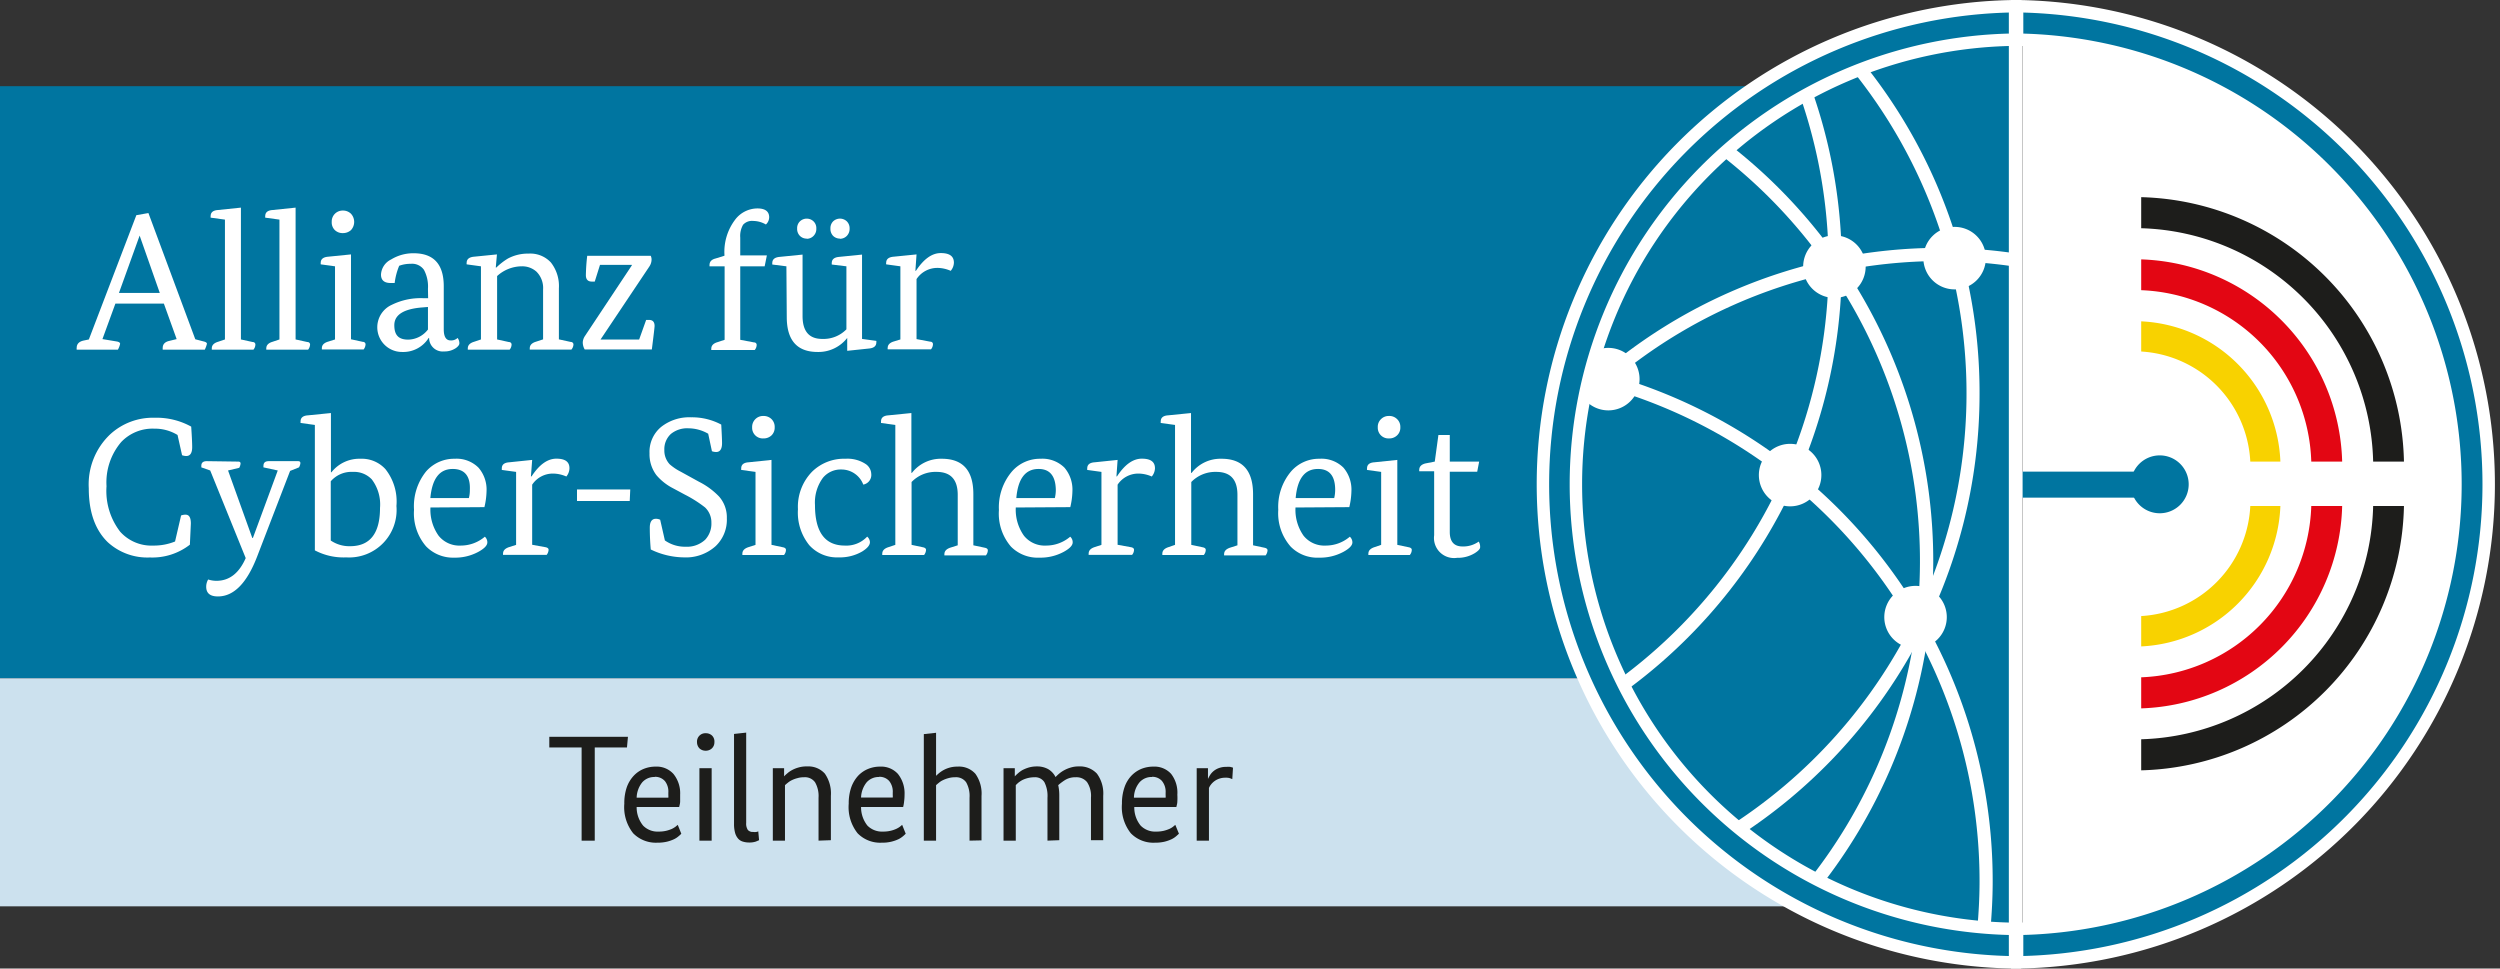 <?xml version="1.0" encoding="UTF-8"?> <svg xmlns="http://www.w3.org/2000/svg" viewBox="0 0 281.63 109.11"><rect x="0" y="0" width="281.63" height="109.11" fill="#333333" stroke="none"/><defs><style>.cls-1{fill:#fff;}.cls-2,.cls-6{fill:#0075a0;}.cls-3{fill:#cce1ee;}.cls-4{fill:#1d1d1b;}.cls-5{fill:none;}.cls-6{stroke:#fff;stroke-width:1.4px;}.cls-7{fill:#e30613;}.cls-8{fill:#f8d200;}</style></defs><g id="Ebene_2" data-name="Ebene 2"><g id="Ebene_2-2" data-name="Ebene 2"><path class="cls-1" d="M277.86,54.93a51.15,51.15,0,0,1-50,51.21V3.7A51.16,51.16,0,0,1,277.86,54.93Z"></path><rect class="cls-2" y="9.71" width="217.15" height="66.71"></rect><rect class="cls-3" y="76.41" width="220.15" height="25.69"></rect><path class="cls-1" d="M19.9,38.2l-1.44-4H13l-1.46,4,1.68.28c.2.05.31.13.31.25a2.15,2.15,0,0,1-.25.66H8.64a.64.64,0,0,1,0-.2c0-.43.25-.7.75-.82l.62-.13,5.35-14L16.72,24,22,38.22l1,.26c.21.06.31.14.31.25a3,3,0,0,1-.24.66H18.33a1.23,1.23,0,0,1,0-.2c0-.41.25-.68.75-.79ZM13.4,33H18l-2.27-6.46h0Z"></path><path class="cls-1" d="M25.34,38.24V24.74l-1.61-.22a.55.55,0,0,1,0-.18c0-.41.27-.64.81-.68l2.6-.27V38.24l1.32.29c.21,0,.31.14.31.28a.92.92,0,0,1-.22.58H23.86a1,1,0,0,1,0-.16c0-.33.23-.58.68-.72Z"></path><path class="cls-1" d="M31.48,38.24V24.74l-1.6-.22a.57.57,0,0,1,0-.18c0-.41.27-.64.82-.68l2.6-.27V38.24l1.32.29c.21,0,.31.14.31.28a1,1,0,0,1-.22.58H30a.47.47,0,0,1,0-.16c0-.33.22-.58.68-.72Z"></path><path class="cls-1" d="M37.74,38.24V30l-1.61-.22a.88.88,0,0,1,0-.17c0-.41.27-.64.82-.69l2.59-.26v9.56l1.33.29c.2,0,.31.14.31.28a1,1,0,0,1-.22.58H36.26a1,1,0,0,1,0-.16c0-.33.23-.58.69-.72ZM37.37,25a1.23,1.23,0,0,1,1.25-1.28,1.27,1.27,0,0,1,.92.36,1.36,1.36,0,0,1,0,1.84,1.34,1.34,0,0,1-.92.34,1.25,1.25,0,0,1-.9-.34A1.21,1.21,0,0,1,37.37,25Z"></path><path class="cls-1" d="M48.21,32.54a4,4,0,0,0-.45-2.14,1.62,1.62,0,0,0-1.49-.68,3.62,3.62,0,0,0-1.3.22,7.38,7.38,0,0,0-.51,1.94l-.46,0c-.72,0-1.08-.32-1.08-.95a2,2,0,0,1,1.14-1.7,4.76,4.76,0,0,1,2.54-.7q3.39,0,3.39,3.72V37.1c0,.83.26,1.25.77,1.25a1.06,1.06,0,0,0,.79-.28,1,1,0,0,1,.2.61c0,.16-.13.34-.39.53a2.27,2.27,0,0,1-1.33.38,1.53,1.53,0,0,1-1.69-1.52h-.05a3.38,3.38,0,0,1-3,1.58,2.78,2.78,0,0,1-1.16-5.31,7.37,7.37,0,0,1,3.5-.75h.6ZM46,38.26a2.87,2.87,0,0,0,2.21-1.14V34.58l-.6.05c-2.13.16-3.19.83-3.19,2S44.94,38.26,46,38.26Z"></path><path class="cls-1" d="M54.18,38.24V30l-1.61-.22a.47.47,0,0,1,0-.17q0-.61.81-.69l2.6-.26-.13,1.48h.06a7.28,7.28,0,0,1,1.28-1,4.74,4.74,0,0,1,2.36-.57,3.15,3.15,0,0,1,2.51,1,4.29,4.29,0,0,1,.9,2.91v5.75l1.33.29c.2,0,.31.14.31.28a.93.93,0,0,1-.23.58H59.68a1,1,0,0,1,0-.16c0-.33.23-.58.68-.72l.82-.27V32.6a2.59,2.59,0,0,0-.75-2A2.41,2.41,0,0,0,58.78,30,4.15,4.15,0,0,0,56,31.1v7.14l1.32.29c.21,0,.31.14.31.28a.92.92,0,0,1-.22.58H52.7a1,1,0,0,1,0-.16c0-.33.23-.58.68-.72Z"></path><path class="cls-1" d="M66,31a21.6,21.6,0,0,1,.15-2.18h7.16a1,1,0,0,1,.09.44,1.43,1.43,0,0,1-.24.75l-5.51,8.24v0H72l.79-2.21.33,0c.41,0,.62.23.62.68,0,.15-.1,1-.31,2.65H65.87a1.59,1.59,0,0,1-.22-.82,1.42,1.42,0,0,1,.22-.66l5.31-8v-.05H67.59L67,31.72a1.52,1.52,0,0,1-.28,0C66.24,31.74,66,31.49,66,31Z"></path><path class="cls-1" d="M81.61,28.81V28.7a6,6,0,0,1,1.18-3.92,3.17,3.17,0,0,1,2.54-1.3c.88,0,1.32.35,1.32,1a1.13,1.13,0,0,1-.37.81,2.9,2.9,0,0,0-1.44-.4,1.34,1.34,0,0,0-1.13.43,2.53,2.53,0,0,0-.32,1.45v2h3L86.14,30H83.39v8.28l1.54.29c.21,0,.31.14.31.28a.92.92,0,0,1-.22.58H80.13a.47.47,0,0,1,0-.16c0-.33.22-.58.68-.72l.82-.27V30H79.93a1,1,0,0,1,0-.16c0-.36.23-.61.68-.72Z"></path><path class="cls-1" d="M88.59,30,87,29.8a.88.88,0,0,1,0-.17q0-.61.81-.69l2.6-.26V35.6c0,1.72.74,2.58,2.21,2.58a3.61,3.61,0,0,0,2.73-1.08V30L93.7,29.8a.88.88,0,0,1,0-.17q0-.61.81-.69l2.6-.26v9.5l1.61.22a.5.5,0,0,1,0,.17q0,.61-.81.69l-2.47.26V38.07h0a4.1,4.1,0,0,1-3.33,1.58q-3.48,0-3.48-3.94Zm2.29-3.12a1.06,1.06,0,0,1-.77-.31,1.1,1.1,0,0,1-.31-.82,1.06,1.06,0,0,1,.31-.81,1.11,1.11,0,0,1,1.54,0,1.06,1.06,0,0,1,.31.81,1.1,1.1,0,0,1-.31.82A1.06,1.06,0,0,1,90.88,26.9Zm3.75,0a1.1,1.1,0,0,1-.78-.31,1.13,1.13,0,0,1-.3-.82,1.09,1.09,0,0,1,.3-.81,1.12,1.12,0,0,1,1.55,0,1.1,1.1,0,0,1,.31.81,1.14,1.14,0,0,1-.31.82A1.09,1.09,0,0,1,94.63,26.9Z"></path><path class="cls-1" d="M101.43,38.24V30l-1.6-.22a.47.47,0,0,1,0-.17c0-.41.27-.64.82-.69l2.6-.26-.13,1.85h.06c.87-1.32,1.8-2,2.8-2s1.48.36,1.48,1.08a1.49,1.49,0,0,1-.36.92,3.81,3.81,0,0,0-1.45-.33,2.81,2.81,0,0,0-2.4,1.26v6.76l1.54.29c.21,0,.31.14.31.28a.92.92,0,0,1-.22.58H100a.47.47,0,0,1,0-.16c0-.33.22-.58.68-.72Z"></path><path class="cls-1" d="M17.27,61.46A6.33,6.33,0,0,0,19.72,61l.68-2.93a1.36,1.36,0,0,1,.51-.09c.4,0,.59.33.59,1l-.11,2.38a6.89,6.89,0,0,1-4.51,1.44,6.6,6.6,0,0,1-4.74-1.72Q10,59,10,55a7.76,7.76,0,0,1,2.4-6.06,7.1,7.1,0,0,1,5-1.88,8.08,8.08,0,0,1,4.14,1c.07,1.05.11,1.83.11,2.31,0,.65-.22,1-.66,1a1.36,1.36,0,0,1-.48-.09L20,49a4.9,4.9,0,0,0-2.62-.71,4.87,4.87,0,0,0-3.72,1.5A7,7,0,0,0,12,54.77a7.51,7.51,0,0,0,1.54,5.13A4.72,4.72,0,0,0,17.27,61.46Z"></path><path class="cls-1" d="M26.84,52c.17,0,.26.07.26.22a1.21,1.21,0,0,1-.15.48L25.69,53l2.73,7.6h.07l2.8-7.6-1.61-.35a.77.77,0,0,1,0-.18c0-.35.2-.52.61-.52h3.29c.17,0,.26.07.26.22a1.1,1.1,0,0,1-.16.48l-1,.4L29,62.61q-1.74,4.58-4.45,4.58c-.88,0-1.32-.36-1.32-1.1a1.59,1.59,0,0,1,.22-.81,3,3,0,0,0,.93.15c1.45,0,2.55-.85,3.3-2.56l-4-9.87-1-.35c0-.09,0-.15,0-.18,0-.35.21-.52.62-.52Z"></path><path class="cls-1" d="M35.47,47.87l-1.61-.22a1.1,1.1,0,0,1,0-.18c0-.41.27-.64.82-.68l2.6-.26V53.2h.06a4,4,0,0,1,3.26-1.52,3.6,3.6,0,0,1,2.82,1.17A5.87,5.87,0,0,1,44.66,57,5.35,5.35,0,0,1,39,62.79,6.92,6.92,0,0,1,35.47,62Zm4.28,5.29a3.08,3.08,0,0,0-2.49,1.06v6.67a3.69,3.69,0,0,0,2.18.64c2.24,0,3.37-1.44,3.37-4.32A4.67,4.67,0,0,0,41.88,54,2.75,2.75,0,0,0,39.75,53.16Z"></path><path class="cls-1" d="M48.49,57.17a5.06,5.06,0,0,0,.92,3.18,3,3,0,0,0,2.5,1.11,4.18,4.18,0,0,0,2.71-1,.86.86,0,0,1,.28.64c0,.34-.33.69-1,1.06a5.49,5.49,0,0,1-2.75.66A4.23,4.23,0,0,1,48,61.55a5.69,5.69,0,0,1-1.36-4.12A6.24,6.24,0,0,1,48,53.11a4.19,4.19,0,0,1,3.22-1.43,3.49,3.49,0,0,1,2.68,1,3.77,3.77,0,0,1,.91,2.66,8.35,8.35,0,0,1-.24,1.79ZM51,52.83c-1.49,0-2.32,1.09-2.52,3.28h4.34a3.49,3.49,0,0,0,.11-.93C53,53.61,52.32,52.83,51,52.83Z"></path><path class="cls-1" d="M58.14,61.38V53.16l-1.61-.22a1.1,1.1,0,0,1,0-.18c0-.41.27-.64.82-.68l2.6-.27-.14,1.86h.07c.87-1.33,1.8-2,2.8-2s1.47.36,1.47,1.08a1.5,1.5,0,0,1-.35.93,3.81,3.81,0,0,0-1.45-.33,2.8,2.8,0,0,0-2.4,1.25v6.77l1.54.28c.2.05.31.14.31.29a1,1,0,0,1-.22.57H56.67a.49.49,0,0,1,0-.15c0-.34.23-.58.69-.73Z"></path><path class="cls-1" d="M70.94,56.44H65v-1.3h6Z"></path><path class="cls-1" d="M79.78,48.86a4.5,4.5,0,0,0-2.21-.61,2.9,2.9,0,0,0-2,.64,2.33,2.33,0,0,0-.73,1.8,2.26,2.26,0,0,0,.6,1.61,6,6,0,0,0,1.25.84l2.07,1.14A8.29,8.29,0,0,1,81,55.93a3.54,3.54,0,0,1,.88,2.45,4.09,4.09,0,0,1-1.27,3.15,5,5,0,0,1-3.59,1.26,8.76,8.76,0,0,1-3.71-.89c-.07-.8-.11-1.63-.11-2.46,0-.65.23-1,.69-1a1.14,1.14,0,0,1,.48.11l.53,2.33a3.93,3.93,0,0,0,2.34.71,3,3,0,0,0,2.2-.79,2.65,2.65,0,0,0,.7-1.92,2.31,2.31,0,0,0-.72-1.72,13.84,13.84,0,0,0-2.25-1.43L75.81,55a6.1,6.1,0,0,1-1.87-1.48,3.9,3.9,0,0,1-.77-2.45,3.64,3.64,0,0,1,1.34-3,5.11,5.11,0,0,1,3.35-1.06,7,7,0,0,1,3.39.82c.06,1.06.09,1.76.09,2.09,0,.65-.22,1-.66,1a1.36,1.36,0,0,1-.48-.09Z"></path><path class="cls-1" d="M85.11,61.38V53.16l-1.61-.22a1.1,1.1,0,0,1,0-.18c0-.41.27-.64.81-.68l2.6-.27v9.57l1.33.28c.2.05.3.14.3.29a.91.91,0,0,1-.22.57H83.63a1,1,0,0,1,0-.15c0-.34.23-.58.68-.73Zm-.38-13.25a1.23,1.23,0,0,1,.37-.92,1.21,1.21,0,0,1,.89-.35,1.26,1.26,0,0,1,.92.35,1.22,1.22,0,0,1,.36.92,1.21,1.21,0,0,1-.36.92,1.29,1.29,0,0,1-.92.34,1.2,1.2,0,0,1-1.26-1.26Z"></path><path class="cls-1" d="M97.69,60.45a.88.88,0,0,1,.31.62c0,.35-.3.7-.88,1.06a5,5,0,0,1-2.65.66,4.2,4.2,0,0,1-3.3-1.37,5.84,5.84,0,0,1-1.28-4.05,5.66,5.66,0,0,1,1.59-4.23,5.13,5.13,0,0,1,3.76-1.46,3.73,3.73,0,0,1,2.32.62,1.41,1.41,0,0,1,.59,1.1,1.1,1.1,0,0,1-.9,1.19,2.63,2.63,0,0,0-2.47-1.7,2.59,2.59,0,0,0-2.07.93,4.69,4.69,0,0,0-.9,3.08q0,4.56,3.37,4.56A3.21,3.21,0,0,0,97.69,60.45Z"></path><path class="cls-1" d="M100.86,61.38V47.87l-1.61-.22a1.1,1.1,0,0,1,0-.18c0-.41.27-.64.82-.68l2.6-.26v6.74h.06a4.12,4.12,0,0,1,3.37-1.59q3.56,0,3.55,4v5.75l1.32.28c.21.05.31.14.31.29a.91.91,0,0,1-.22.57h-4.67a.44.44,0,0,1,0-.15c0-.34.23-.58.68-.73l.82-.26V55.74c0-1.72-.8-2.58-2.38-2.58a3.74,3.74,0,0,0-2.82,1.14v7.08l1.32.28c.2.05.31.14.31.29a1,1,0,0,1-.22.57H99.39a.49.49,0,0,1,0-.15c0-.34.23-.58.69-.73Z"></path><path class="cls-1" d="M114.43,57.17a5.06,5.06,0,0,0,.92,3.18,3,3,0,0,0,2.5,1.11,4.18,4.18,0,0,0,2.71-1,.82.82,0,0,1,.28.64c0,.34-.33.69-1,1.06a5.49,5.49,0,0,1-2.75.66,4.23,4.23,0,0,1-3.2-1.24,5.69,5.69,0,0,1-1.36-4.12A6.24,6.24,0,0,1,114,53.11a4.19,4.19,0,0,1,3.22-1.43,3.52,3.52,0,0,1,2.69,1,3.81,3.81,0,0,1,.9,2.66,8.35,8.35,0,0,1-.24,1.79ZM117,52.83c-1.49,0-2.32,1.09-2.51,3.28h4.34a4,4,0,0,0,.11-.93C118.91,53.61,118.26,52.83,117,52.83Z"></path><path class="cls-1" d="M124.08,61.38V53.16l-1.6-.22a.57.57,0,0,1,0-.18c0-.41.27-.64.82-.68l2.6-.27-.13,1.86h.06c.87-1.33,1.8-2,2.8-2s1.48.36,1.48,1.08a1.52,1.52,0,0,1-.36.93,3.81,3.81,0,0,0-1.45-.33,2.8,2.8,0,0,0-2.4,1.25v6.77l1.54.28c.21.05.31.14.31.29a.91.91,0,0,1-.22.57h-4.89a.44.44,0,0,1,0-.15c0-.34.22-.58.68-.73Z"></path><path class="cls-1" d="M132.37,61.38V47.87l-1.61-.22a.55.55,0,0,1,0-.18c0-.41.27-.64.81-.68l2.6-.26v6.74h.07a4.1,4.1,0,0,1,3.37-1.59c2.36,0,3.55,1.32,3.55,4v5.75l1.32.28c.2.05.31.14.31.29a1,1,0,0,1-.22.57h-4.67a.49.49,0,0,1,0-.15c0-.34.23-.58.69-.73l.81-.26V55.74c0-1.72-.79-2.58-2.38-2.58a3.77,3.77,0,0,0-2.82,1.14v7.08l1.32.28c.21.05.31.14.31.29a.91.91,0,0,1-.22.57h-4.67a1,1,0,0,1,0-.15c0-.34.23-.58.68-.73Z"></path><path class="cls-1" d="M145.94,57.17a5.06,5.06,0,0,0,.91,3.18,3,3,0,0,0,2.5,1.11,4.16,4.16,0,0,0,2.71-1,.86.86,0,0,1,.29.64c0,.34-.33.69-1,1.06a5.53,5.53,0,0,1-2.76.66,4.2,4.2,0,0,1-3.19-1.24A5.69,5.69,0,0,1,144,57.43a6.19,6.19,0,0,1,1.44-4.32,4.16,4.16,0,0,1,3.21-1.43,3.51,3.51,0,0,1,2.69,1,3.81,3.81,0,0,1,.9,2.66,8.35,8.35,0,0,1-.24,1.79Zm2.53-4.34c-1.48,0-2.32,1.09-2.51,3.28h4.34a4,4,0,0,0,.11-.93C150.41,53.61,149.76,52.83,148.47,52.83Z"></path><path class="cls-1" d="M155.59,61.38V53.16L154,52.94a.55.55,0,0,1,0-.18c0-.41.27-.64.81-.68l2.6-.27v9.57l1.33.28c.2.05.3.14.3.29a.91.91,0,0,1-.22.57h-4.67a1,1,0,0,1,0-.15c0-.34.23-.58.68-.73Zm-.38-13.25a1.19,1.19,0,0,1,.37-.92,1.21,1.21,0,0,1,.89-.35,1.22,1.22,0,0,1,.91.35,1.19,1.19,0,0,1,.37.92,1.18,1.18,0,0,1-.37.92,1.25,1.25,0,0,1-.91.34,1.2,1.2,0,0,1-1.26-1.26Z"></path><path class="cls-1" d="M161.63,52l.41-3h1.28v3h3.31l-.22,1.14h-3.09v6.79c0,1.08.48,1.63,1.43,1.63a3,3,0,0,0,1.83-.55,1.12,1.12,0,0,1,.16.64q0,.28-.6.66a3.66,3.66,0,0,1-2,.53,2.26,2.26,0,0,1-2.58-2.54V53.09h-1.68a1,1,0,0,1,0-.15c0-.37.23-.61.68-.73Z"></path><path class="cls-4" d="M70.63,84.2H67V94.7H65.52V84.2H61.88V83h8.86Z"></path><path class="cls-4" d="M76.62,89.53c0,.28,0,.53,0,.75s-.07.44-.11.63H71.72a3.26,3.26,0,0,0,.73,2.1,2.28,2.28,0,0,0,1.75.67,3.63,3.63,0,0,0,.85-.09,3.87,3.87,0,0,0,.63-.21,2.58,2.58,0,0,0,.42-.25l.25-.21.4,1a2.78,2.78,0,0,1-.29.27,2.37,2.37,0,0,1-.51.34,4.19,4.19,0,0,1-.79.28,4.49,4.49,0,0,1-1.11.12,3.57,3.57,0,0,1-2.72-1.06,4.73,4.73,0,0,1-1-3.33,5.51,5.51,0,0,1,.28-1.86,3.71,3.71,0,0,1,.79-1.3,3.2,3.2,0,0,1,1.13-.77,3.53,3.53,0,0,1,1.33-.25,2.55,2.55,0,0,1,2,.82A3.45,3.45,0,0,1,76.62,89.53Zm-2.86-2a1.81,1.81,0,0,0-1.41.6,2.89,2.89,0,0,0-.63,1.73h3.57a1.57,1.57,0,0,0,0-.28V89.3A1.91,1.91,0,0,0,74.91,88,1.46,1.46,0,0,0,73.76,87.51Z"></path><path class="cls-4" d="M80.48,83.6a.93.93,0,0,1-.29.71,1,1,0,0,1-.7.26,1,1,0,0,1-.69-.26,1,1,0,0,1-.28-.71.94.94,0,0,1,1-1,1,1,0,0,1,.7.27A.94.94,0,0,1,80.48,83.6Zm-.31,11.1H78.79V86.54h1.38Z"></path><path class="cls-4" d="M84.06,92.7a1.28,1.28,0,0,0,.19.8.74.74,0,0,0,.6.22,1.23,1.23,0,0,0,.36,0,.56.56,0,0,0,.21-.07l.09,1-.35.15a2.25,2.25,0,0,1-.77.11,2.33,2.33,0,0,1-.73-.11,1.13,1.13,0,0,1-.52-.34,1.68,1.68,0,0,1-.33-.64,3.63,3.63,0,0,1-.12-1V82.68l1.37-.15Z"></path><path class="cls-4" d="M92.21,94.7V89.87a3.11,3.11,0,0,0-.39-1.74,1.39,1.39,0,0,0-1.25-.57,2.45,2.45,0,0,0-.74.1,3.1,3.1,0,0,0-.61.22,2.12,2.12,0,0,0-.46.29c-.13.1-.24.2-.33.28V94.7H87.06V86.54h1.27v.92h0a2.75,2.75,0,0,1,.34-.32,2.79,2.79,0,0,1,.52-.37,3.48,3.48,0,0,1,.73-.3,3.12,3.12,0,0,1,1-.13,2.49,2.49,0,0,1,2,.81,3.89,3.89,0,0,1,.68,2.5v5Z"></path><path class="cls-4" d="M101.9,89.53a5.54,5.54,0,0,1-.05.75,3.74,3.74,0,0,1-.11.63H97a3.32,3.32,0,0,0,.72,2.1,2.31,2.31,0,0,0,1.76.67,3.49,3.49,0,0,0,.84-.09,3.31,3.31,0,0,0,.63-.21,2.33,2.33,0,0,0,.43-.25l.25-.21.4,1c-.07.07-.16.16-.29.27a2.65,2.65,0,0,1-.51.34,4.21,4.21,0,0,1-1.9.4,3.55,3.55,0,0,1-2.72-1.06,4.73,4.73,0,0,1-1-3.33,5.5,5.5,0,0,1,.29-1.86,3.85,3.85,0,0,1,.78-1.3,3.24,3.24,0,0,1,1.14-.77,3.53,3.53,0,0,1,1.33-.25,2.55,2.55,0,0,1,2,.82A3.5,3.5,0,0,1,101.9,89.53Zm-2.86-2a1.81,1.81,0,0,0-1.41.6A2.89,2.89,0,0,0,97,89.84h3.57a1.49,1.49,0,0,0,0-.28V89.3a1.91,1.91,0,0,0-.41-1.33A1.46,1.46,0,0,0,99,87.51Z"></path><path class="cls-4" d="M109.22,94.7V89.87a3.12,3.12,0,0,0-.38-1.74,1.39,1.39,0,0,0-1.25-.57,2.57,2.57,0,0,0-.75.1,3.25,3.25,0,0,0-.6.22,1.9,1.9,0,0,0-.46.29c-.13.1-.24.2-.33.28V94.7h-1.38v-12l1.38-.15v4.85h0a4.5,4.5,0,0,1,.38-.34,3.12,3.12,0,0,1,.52-.34,3.33,3.33,0,0,1,.68-.26,3.2,3.2,0,0,1,.85-.1,2.47,2.47,0,0,1,2,.81,3.83,3.83,0,0,1,.69,2.5v5Z"></path><path class="cls-4" d="M118,94.7V89.87a3.39,3.39,0,0,0-.35-1.76,1.23,1.23,0,0,0-1.12-.55,3.09,3.09,0,0,0-1.37.32,3.36,3.36,0,0,0-.44.29c-.12.11-.22.2-.29.28V94.7h-1.38V86.54h1.27v.92h0a3.68,3.68,0,0,1,.34-.33,3.18,3.18,0,0,1,.52-.38,4,4,0,0,1,.72-.29,3.26,3.26,0,0,1,.92-.12,2.54,2.54,0,0,1,1.25.3,2.1,2.1,0,0,1,.84.9,3.8,3.8,0,0,1,.4-.38,3.16,3.16,0,0,1,.57-.39,3.48,3.48,0,0,1,.73-.3,2.84,2.84,0,0,1,.9-.13,2.62,2.62,0,0,1,2.06.81,3.77,3.77,0,0,1,.71,2.5v5h-1.38V89.87a2.82,2.82,0,0,0-.44-1.76,1.52,1.52,0,0,0-1.27-.55,2.19,2.19,0,0,0-1.22.32,5.73,5.73,0,0,0-.76.57,5.17,5.17,0,0,1,.12,1.2v5Z"></path><path class="cls-4" d="M132.63,89.53a5.66,5.66,0,0,1,0,.75c0,.23-.07.44-.11.63h-4.74a3.21,3.21,0,0,0,.72,2.1,2.29,2.29,0,0,0,1.76.67,3.49,3.49,0,0,0,.84-.09,3.87,3.87,0,0,0,.63-.21,2.21,2.21,0,0,0,.42-.25l.25-.21.41,1-.3.27a2.37,2.37,0,0,1-.51.34,4.33,4.33,0,0,1-.78.28,4.49,4.49,0,0,1-1.11.12,3.54,3.54,0,0,1-2.72-1.06,4.73,4.73,0,0,1-1-3.33,5.5,5.5,0,0,1,.29-1.86,3.55,3.55,0,0,1,.78-1.3,3.3,3.3,0,0,1,1.13-.77,3.58,3.58,0,0,1,1.34-.25,2.53,2.53,0,0,1,2,.82A3.45,3.45,0,0,1,132.63,89.53Zm-2.85-2a1.81,1.81,0,0,0-1.41.6,2.77,2.77,0,0,0-.63,1.73h3.57a1.49,1.49,0,0,0,0-.28V89.3a1.91,1.91,0,0,0-.42-1.33A1.44,1.44,0,0,0,129.78,87.51Z"></path><path class="cls-4" d="M138.82,87.77l-.25-.1a1.49,1.49,0,0,0-.5-.06,2.05,2.05,0,0,0-1.26.39,2,2,0,0,0-.39.38,1.59,1.59,0,0,0-.23.39V94.7h-1.38V86.54h1.27v1.21h0a4.23,4.23,0,0,1,.25-.46,1.95,1.95,0,0,1,1-.77,2.24,2.24,0,0,1,.82-.13,2.63,2.63,0,0,1,.43,0,3,3,0,0,1,.32.09Z"></path><polygon class="cls-2" points="244.24 56.06 244.24 53.13 220.08 53.13 220.08 56.06 244.24 56.06 244.24 56.06"></polygon><path class="cls-2" d="M176.33,54.68a51.16,51.16,0,0,0,50,51.22V3.45A51.16,51.16,0,0,0,176.33,54.68Z"></path><path class="cls-1" d="M223,44.32A59.11,59.11,0,0,0,209.61,6.73l-1.46.56a57.9,57.9,0,0,1-13.83,86.12c.4.33.81.66,1.23,1A59.29,59.29,0,0,0,223,44.32Z"></path><path class="cls-1" d="M207.48,29.88a59.17,59.17,0,0,0-3.91-21.2l-1.32.68A57.91,57.91,0,0,1,181.1,77.44c.23.44.46.88.71,1.32A59.26,59.26,0,0,0,207.48,29.88Z"></path><path class="cls-1" d="M218.63,29.41a56.41,56.41,0,0,1,7.84.55v-1.5a58,58,0,0,0-7.84-.54A58.84,58.84,0,0,0,176.06,46.1c-.13.84-.24,1.69-.33,2.54A57.39,57.39,0,0,1,218.63,29.41Z"></path><path class="cls-1" d="M177.1,41.18c-.13.48-.24,1-.35,1.44A57.78,57.78,0,0,1,223,99.28c0,1.82-.1,3.62-.26,5.4l1.48.07c.16-1.81.26-3.63.26-5.47A59.24,59.24,0,0,0,177.1,41.18Z"></path><path class="cls-1" d="M193.61,15.39c-.4.33-.79.65-1.17,1a57.87,57.87,0,0,1,11,83.17c.45.23.91.45,1.37.66a59.36,59.36,0,0,0-11.16-84.82Z"></path><path class="cls-1" d="M206.66,26.52A3.52,3.52,0,1,0,210.17,30,3.51,3.51,0,0,0,206.66,26.52Z"></path><path class="cls-1" d="M201.66,50a3.52,3.52,0,1,0,3.52,3.51A3.51,3.51,0,0,0,201.66,50Z"></path><path class="cls-1" d="M181.19,39.19a3.52,3.52,0,1,0,3.51,3.52A3.52,3.52,0,0,0,181.19,39.19Z"></path><path class="cls-5" d="M179.41,53.92a46.78,46.78,0,0,0,46.71,46.85h.35V7.08h-.35A46.78,46.78,0,0,0,179.41,53.92Z"></path><path class="cls-1" d="M215.8,66a3.52,3.52,0,1,0,3.51,3.51A3.52,3.52,0,0,0,215.8,66Z"></path><path class="cls-1" d="M226.3,4.05V104.57l1.55,0V4Z"></path><path class="cls-6" d="M226.91,104.64a50.09,50.09,0,0,1,0-100.17H227V.7h-.06a53.86,53.86,0,0,0,0,107.71H227v-3.77Z"></path><path class="cls-6" d="M227.23,104.64a50.09,50.09,0,0,0,0-100.17h0V.7h0a53.86,53.86,0,0,1,0,107.71h0v-3.77Z"></path><path class="cls-1" d="M220.2,25.56a3.52,3.52,0,1,0,3.51,3.52A3.51,3.51,0,0,0,220.2,25.56Z"></path><path class="cls-4" d="M270.81,52h-3.47a26.91,26.91,0,0,0-26.13-26.29v-3.5A30.4,30.4,0,0,1,270.81,52Z"></path><path class="cls-7" d="M263.85,52h-3.48a19.94,19.94,0,0,0-19.16-19.31V29.22A23.42,23.42,0,0,1,263.85,52Z"></path><path class="cls-8" d="M241.21,39.6V36.2A16.46,16.46,0,0,1,256.89,52H253.5A13.08,13.08,0,0,0,241.21,39.6Z"></path><path class="cls-4" d="M270.81,57a30.39,30.39,0,0,1-29.6,29.78V83.28A26.91,26.91,0,0,0,267.34,57Z"></path><path class="cls-7" d="M263.85,57a23.42,23.42,0,0,1-22.64,22.8V76.3A19.94,19.94,0,0,0,260.37,57Z"></path><path class="cls-8" d="M241.21,69.4A13.06,13.06,0,0,0,253.5,57h3.39a16.46,16.46,0,0,1-15.68,15.82V69.4Z"></path><path class="cls-2" d="M246.56,54.56a3.26,3.26,0,1,1-3.26-3.26A3.26,3.26,0,0,1,246.56,54.56Z"></path></g></g></svg> 